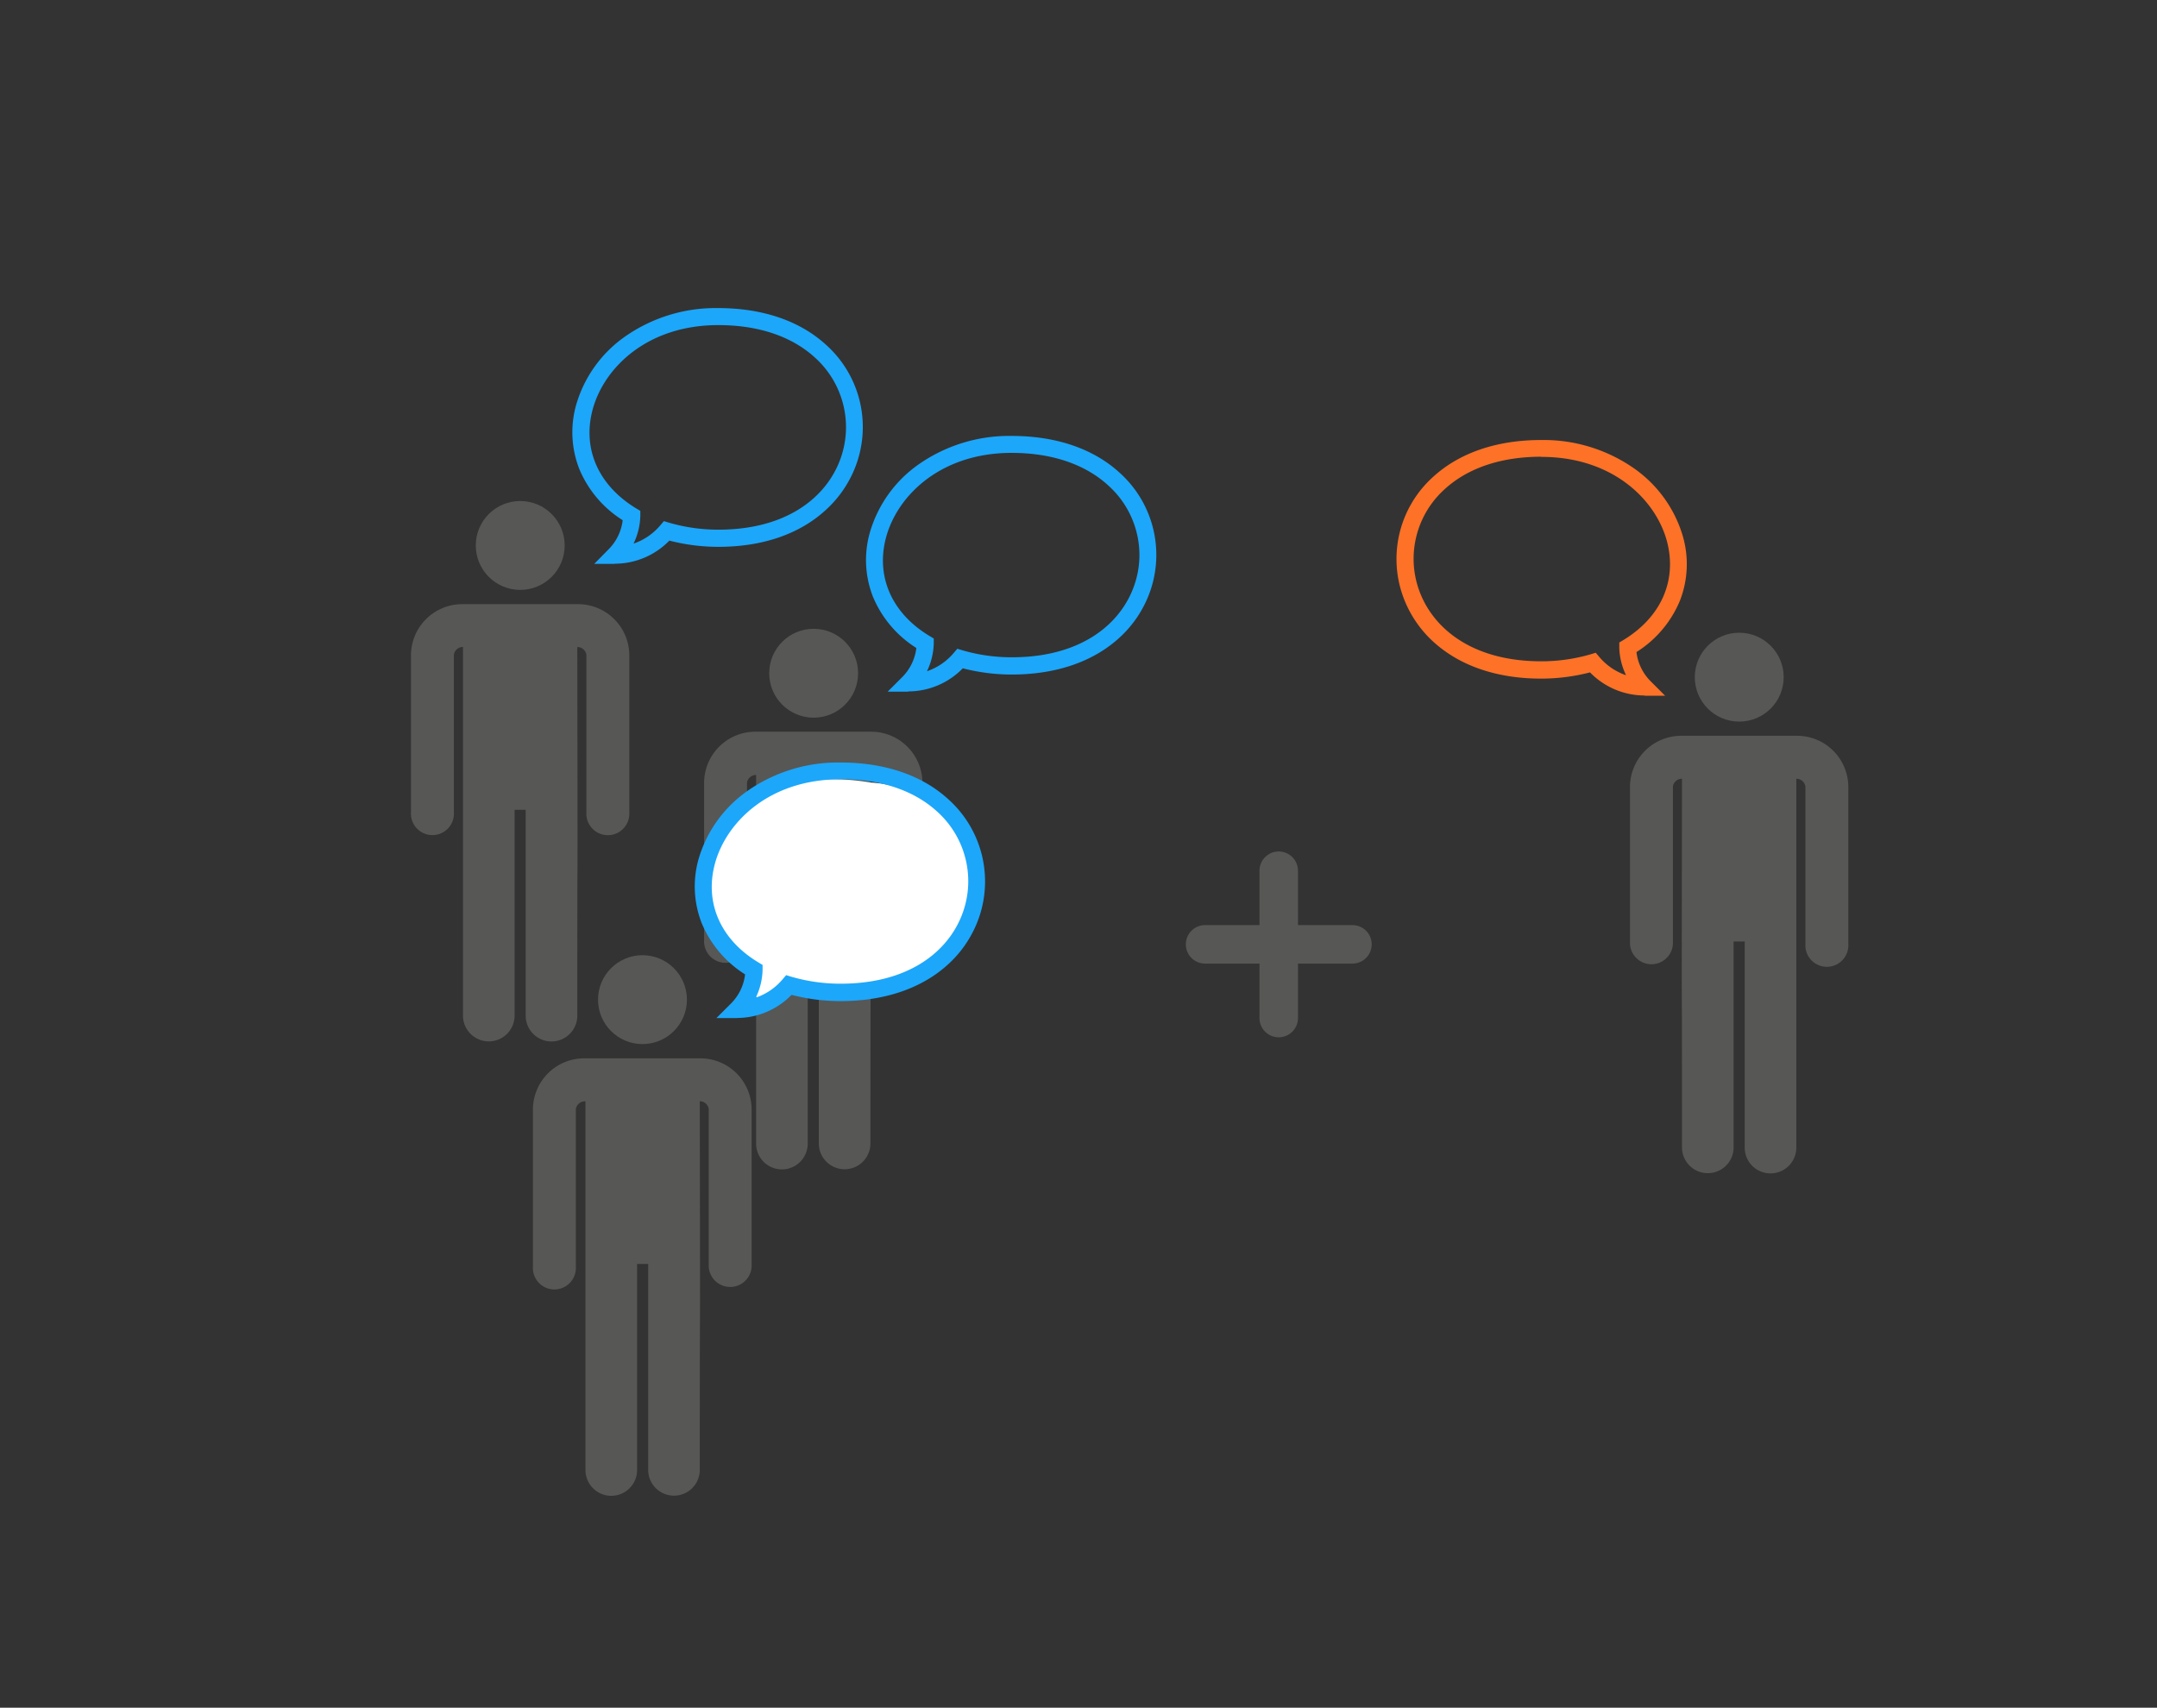 <svg id="Слой_1" data-name="Слой 1" xmlns="http://www.w3.org/2000/svg" viewBox="0 0 280 221.72"><rect x="0" y="0" width="280" height="221.72" fill="#333333" stroke="none"/><defs><style>.cls-1{fill:#1ca7fa;}.cls-2{fill:#575755;}.cls-3{fill:#fd7227;}.cls-4{fill:#fff;}.cls-5{fill:none;stroke:#575755;stroke-linecap:round;stroke-miterlimit:10;stroke-width:5px;}</style></defs><title>icon_v3-9_21</title><g id="Speech_Bubble" data-name="Speech Bubble"><path class="cls-1" d="M79.81,73.21H77.14L79,71.32a6.39,6.39,0,0,0,1.83-3.78,14.39,14.39,0,0,1-5.64-6.67,13.06,13.06,0,0,1-.38-8.37,16.38,16.38,0,0,1,6.28-8.77A20.51,20.51,0,0,1,93.23,40c5.75,0,10.59,1.65,14,4.77a14.33,14.33,0,0,1,3.57,16.42,14.74,14.74,0,0,1-3.58,5C103.81,69.34,99,71,93.23,71a25.47,25.47,0,0,1-6.34-.81,9.9,9.9,0,0,1-7.09,3Zm13.42-31c-9.15,0-14.76,5.46-16.27,10.86C75.54,58.2,77.64,63,82.57,66l.55.33,0,.64a8.71,8.71,0,0,1-.88,3.61,7.84,7.84,0,0,0,3.47-2.37l.47-.55.69.21a22.88,22.88,0,0,0,6.38.9c11.38,0,16.57-6.89,16.57-13.3a12.17,12.17,0,0,0-4.05-9.06c-3-2.74-7.33-4.2-12.52-4.2Z"/></g><path class="cls-2" d="M75,78.44h-15A6.66,6.66,0,0,0,53.35,85v20.47a2.79,2.79,0,1,0,5.57,0V85a1.18,1.18,0,0,1,1.18-1v47.86a3.35,3.35,0,0,0,6.7,0V105.14h1.44v26.73a3.35,3.35,0,0,0,6.7,0c0-34.76.07-1.61,0-47.86a1.18,1.18,0,0,1,1.18,1v20.47a2.79,2.79,0,1,0,5.57,0V85A6.66,6.66,0,0,0,75,78.44Z"/><circle class="cls-2" cx="67.53" cy="70.82" r="5.77"/><g id="Speech_Bubble-2" data-name="Speech Bubble"><path class="cls-1" d="M117.9,89.8h-2.67l1.89-1.89a6.39,6.39,0,0,0,1.83-3.78,14.39,14.39,0,0,1-5.64-6.67,13.06,13.06,0,0,1-.38-8.37,16.38,16.38,0,0,1,6.28-8.77,20.51,20.51,0,0,1,12.12-3.72c5.75,0,10.59,1.65,14,4.77a14.33,14.33,0,0,1,3.57,16.42,14.74,14.74,0,0,1-3.58,5c-3.42,3.14-8.26,4.79-14,4.79a25.47,25.47,0,0,1-6.34-.81,9.9,9.9,0,0,1-7.09,3Zm13.42-31c-9.15,0-14.76,5.46-16.27,10.86-1.42,5.11.67,9.94,5.61,12.91l.55.33,0,.64a8.71,8.71,0,0,1-.88,3.61,7.84,7.84,0,0,0,3.47-2.37l.47-.55.69.21a22.88,22.88,0,0,0,6.38.9c11.38,0,16.57-6.89,16.57-13.3A12.17,12.17,0,0,0,143.83,63c-3-2.74-7.33-4.2-12.52-4.2Z"/></g><path class="cls-2" d="M113.1,95h-15a6.66,6.66,0,0,0-6.7,6.58v20.47a2.79,2.79,0,1,0,5.57,0V101.62a1.18,1.18,0,0,1,1.18-1v47.86a3.35,3.35,0,0,0,6.7,0V121.73h1.44v26.73a3.35,3.35,0,0,0,6.7,0c0-34.76.07-1.61,0-47.86a1.18,1.18,0,0,1,1.18,1v20.47a2.79,2.79,0,0,0,5.57,0V101.59A6.66,6.66,0,0,0,113.1,95Z"/><circle class="cls-2" cx="105.62" cy="87.41" r="5.77"/><g id="Speech_Bubble-3" data-name="Speech Bubble"><path class="cls-3" d="M213.49,90.3a9.9,9.9,0,0,1-7.09-3,25.47,25.47,0,0,1-6.34.81c-5.74,0-10.58-1.66-14-4.79a14.74,14.74,0,0,1-3.58-5,14.33,14.33,0,0,1,3.57-16.42c3.42-3.12,8.26-4.77,14-4.77a20.51,20.51,0,0,1,12.12,3.72,16.38,16.38,0,0,1,6.28,8.77,13.06,13.06,0,0,1-.38,8.37,14.39,14.39,0,0,1-5.64,6.67,6.39,6.39,0,0,0,1.83,3.78l1.89,1.89h-2.67Zm-13.42-31c-5.19,0-9.51,1.45-12.52,4.2a12.17,12.17,0,0,0-4.05,9.06c0,6.4,5.19,13.3,16.57,13.3a22.88,22.88,0,0,0,6.38-.9l.69-.21.47.55a7.84,7.84,0,0,0,3.47,2.37,8.71,8.71,0,0,1-.88-3.61l0-.64.55-.33c4.93-3,7-7.81,5.61-12.91-1.5-5.41-7.12-10.86-16.27-10.86Z"/></g><path class="cls-2" d="M211.59,102.09v20.48a2.79,2.79,0,0,0,5.57,0V102.11a1.18,1.18,0,0,1,1.18-1c-.07,46.24,0,13.09,0,47.86a3.35,3.35,0,0,0,6.7,0V122.24h1.44V149a3.35,3.35,0,0,0,6.7,0V101.11a1.18,1.18,0,0,1,1.18,1v20.46a2.79,2.79,0,1,0,5.57,0V102.11a6.66,6.66,0,0,0-6.7-6.58h-15A6.66,6.66,0,0,0,211.59,102.09Z"/><circle class="cls-2" cx="225.77" cy="87.92" r="5.77"/><path class="cls-4" d="M102.1,127.77a45.31,45.31,0,0,0,12.94.45,9.94,9.94,0,0,0,2.77-.6,11.17,11.17,0,0,0,2.72-1.83,14.66,14.66,0,0,0,3.58-3.76,14.67,14.67,0,0,0,1.46-5.18c.35-2.3.69-4.74-.21-6.89a12.85,12.85,0,0,0-2.53-3.53,16.13,16.13,0,0,0-3.17-2.93A16,16,0,0,0,113,101.6a30.17,30.17,0,0,0-8.09-.28A15.48,15.48,0,0,0,91.7,115.23a8.67,8.67,0,0,0,.86,5.09,13,13,0,0,0,2.69,3,10.32,10.32,0,0,1,2.52,3c.44.93,0,3.25.68,3.52C99.57,130.32,101.55,128.56,102.1,127.77Z"/><g id="Speech_Bubble-4" data-name="Speech Bubble"><path class="cls-1" d="M95.68,132.18H93l1.89-1.89a6.39,6.39,0,0,0,1.83-3.78,14.39,14.39,0,0,1-5.64-6.67,13.06,13.06,0,0,1-.38-8.37A16.38,16.38,0,0,1,97,102.71,20.51,20.51,0,0,1,109.1,99c5.75,0,10.59,1.65,14,4.77a14.33,14.33,0,0,1,3.57,16.42,14.74,14.74,0,0,1-3.58,5c-3.42,3.14-8.26,4.79-14,4.79a25.47,25.47,0,0,1-6.34-.81,9.9,9.9,0,0,1-7.09,3Zm13.42-31c-9.15,0-14.76,5.46-16.27,10.86-1.42,5.11.67,9.94,5.61,12.91l.55.33,0,.64a8.71,8.71,0,0,1-.88,3.61,7.84,7.84,0,0,0,3.47-2.37l.47-.55.69.21a22.88,22.88,0,0,0,6.38.9c11.38,0,16.57-6.89,16.57-13.3a12.17,12.17,0,0,0-4.05-9.06c-3-2.74-7.33-4.2-12.52-4.2Z"/></g><path class="cls-2" d="M90.88,137.41h-15a6.66,6.66,0,0,0-6.7,6.58v20.47a2.79,2.79,0,1,0,5.57,0V144A1.18,1.18,0,0,1,76,143v47.86a3.35,3.35,0,0,0,6.7,0V164.11h1.44v26.73a3.35,3.35,0,0,0,6.7,0c0-34.76.07-1.61,0-47.86A1.18,1.18,0,0,1,92,144v20.47a2.79,2.79,0,0,0,5.57,0V144A6.66,6.66,0,0,0,90.88,137.41Z"/><circle class="cls-2" cx="83.4" cy="129.79" r="5.77"/><line class="cls-5" x1="165.99" y1="113.05" x2="165.99" y2="132.18"/><line class="cls-5" x1="175.56" y1="122.61" x2="156.43" y2="122.61"/></svg>